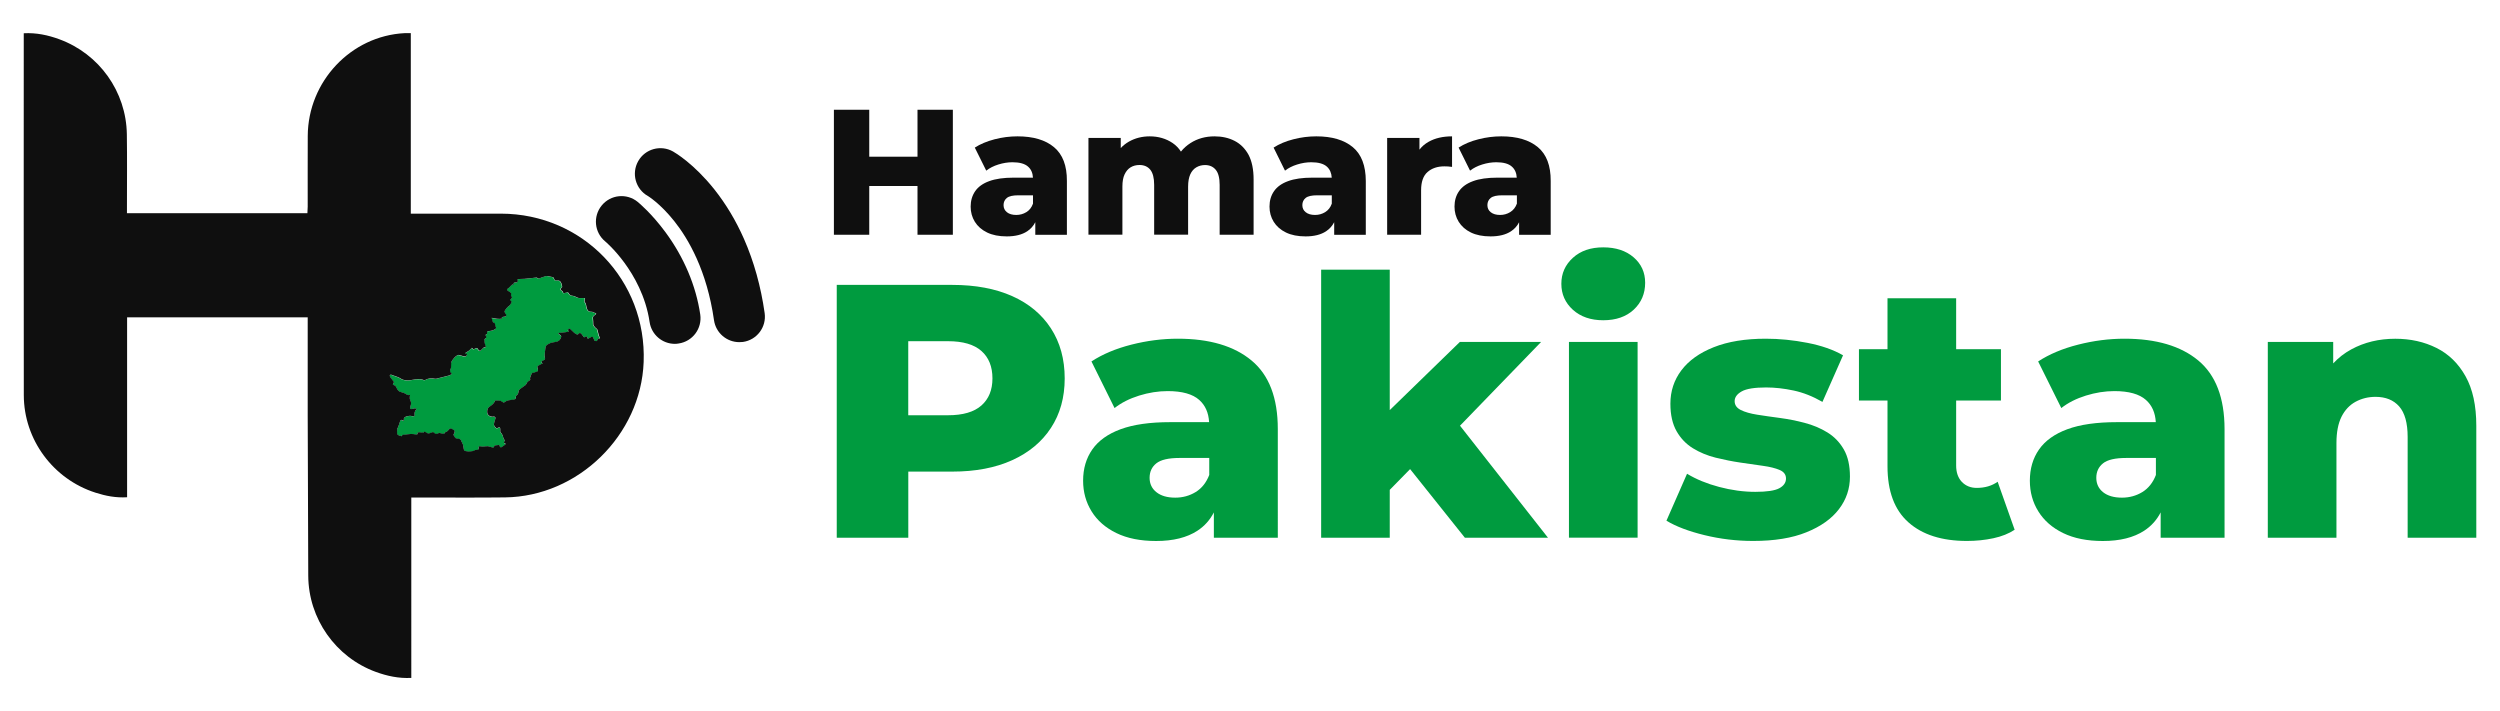 <svg xmlns="http://www.w3.org/2000/svg" xmlns:xlink="http://www.w3.org/1999/xlink" id="Layer_1" x="0px" y="0px" viewBox="0 0 500 142.23" style="enable-background:new 0 0 500 142.23;" xml:space="preserve"><style type="text/css">	.st0{fill:#009B3F;}	.st1{fill:#0F0F0F;}</style><g>	<g>		<path class="st0" d="M80.35,87.26c-0.29-0.06-0.58-0.11-0.81-0.3c-0.08-0.07-0.14-0.2-0.15-0.3c0-0.29,0.02-0.58,0.05-0.86   c0.01-0.1,0.09-0.19,0.13-0.29c0.07-0.18,0.14-0.36,0.21-0.55c0.08-0.24,0.15-0.48,0.23-0.72c0.02-0.06,0.07-0.12,0.12-0.17   c0.07-0.08,0.16-0.1,0.25-0.02c0.05,0.04,0.11,0.08,0.18,0.11c0.12,0.05,0.22-0.02,0.19-0.15c-0.09-0.37,0.14-0.56,0.42-0.67   c0.45-0.17,0.91-0.19,1.38-0.08c0.02,0,0.04,0.01,0.06,0.01c0.24,0.04,0.3-0.02,0.28-0.26c-0.04-0.4,0.02-0.76,0.31-1.06   c0.11-0.12,0.08-0.19-0.08-0.23c-0.21-0.06-0.42,0.01-0.62,0.06c-0.09,0.02-0.18,0.05-0.27,0.05c-0.14,0.01-0.21-0.05-0.21-0.19   c0.01-0.14,0.02-0.28,0.07-0.41c0.13-0.4,0.15-0.79-0.06-1.18c-0.14-0.25-0.1-0.54-0.08-0.81c0.01-0.08,0.02-0.16,0.04-0.27   c-0.07,0.02-0.12,0.03-0.16,0.05c-0.16,0.05-0.29,0.03-0.44-0.07c-0.35-0.23-0.73-0.41-1.15-0.5c-0.36-0.07-0.62-0.26-0.8-0.58   c-0.08-0.15-0.17-0.29-0.23-0.44c-0.1-0.22-0.25-0.36-0.49-0.4c-0.16-0.03-0.2-0.1-0.13-0.25c0.04-0.09,0.11-0.16,0.15-0.24   c0.02-0.04,0.03-0.12,0.01-0.15c-0.15-0.21-0.32-0.4-0.47-0.61c-0.11-0.15-0.25-0.3-0.32-0.47c-0.1-0.24,0.05-0.41,0.3-0.33   c0.46,0.15,0.91,0.31,1.35,0.49c0.19,0.08,0.37,0.19,0.55,0.3c0.32,0.21,0.68,0.29,1.06,0.32c0.59,0.05,1.16-0.08,1.74-0.18   c0.62-0.11,1.24-0.11,1.83,0.15c0.05,0.02,0.12,0.01,0.17-0.01c0.62-0.37,1.27-0.44,1.96-0.28c0.1,0.02,0.21,0.02,0.31,0   c0.85-0.21,1.69-0.42,2.53-0.64c0.15-0.04,0.3-0.12,0.43-0.21c0.15-0.1,0.15-0.24,0.01-0.33c-0.24-0.16-0.25-0.39-0.16-0.6   c0.16-0.36,0.18-0.73,0.16-1.11c-0.01-0.13,0-0.25,0.03-0.38c0.02-0.1,0.06-0.2,0.12-0.29c0.18-0.25,0.35-0.5,0.56-0.72   c0.17-0.17,0.38-0.32,0.59-0.44c0.08-0.05,0.23-0.03,0.33,0c0.27,0.06,0.53,0.15,0.8,0.23c0.08,0.02,0.15,0.04,0.23,0.04   c0.26,0.03,0.4-0.07,0.48-0.33c0.04-0.13,0-0.19-0.14-0.2c-0.07-0.01-0.14-0.01-0.21-0.02c-0.01,0-0.02-0.01-0.04-0.03   c0.02-0.03,0.04-0.07,0.07-0.09c0.09-0.07,0.18-0.14,0.28-0.19c0.35-0.17,0.65-0.41,0.9-0.7c0.04-0.05,0.09-0.1,0.14-0.16   c0.07,0.08,0.12,0.14,0.18,0.2c0.13,0.13,0.2,0.13,0.35,0.02c0.08-0.06,0.17-0.12,0.26-0.14c0.24-0.06,0.31-0.01,0.4,0.16   c0.06,0.11,0.15,0.21,0.24,0.29c0.09,0.09,0.21,0.11,0.31,0.02c0.18-0.17,0.36-0.34,0.53-0.52c0.07-0.07,0.12-0.13,0.23-0.12   c0.27,0.02,0.34-0.08,0.23-0.33c-0.16-0.38-0.22-0.77-0.24-1.18c-0.01-0.11,0.02-0.17,0.13-0.21c0.06-0.02,0.12-0.07,0.17-0.12   c0.1-0.09,0.12-0.2,0.06-0.32c-0.01-0.02-0.02-0.03-0.02-0.05c-0.16-0.29-0.16-0.29,0.14-0.42c0.03-0.01,0.05-0.07,0.06-0.1   c0.01-0.06-0.01-0.13-0.01-0.2c0.01-0.22,0.13-0.33,0.35-0.34c0.44-0.02,0.86-0.13,1.25-0.36c0.2-0.12,0.24-0.24,0.17-0.47   c-0.02-0.06-0.06-0.12-0.08-0.18c-0.03-0.09-0.07-0.18-0.07-0.27c0-0.28-0.09-0.39-0.35-0.45c-0.03-0.01-0.08-0.03-0.09-0.06   c-0.09-0.27-0.16-0.55-0.25-0.86c0.7,0.14,1.38,0.3,2.08,0.17c-0.01-0.02-0.01-0.05-0.02-0.07c-0.07-0.15-0.03-0.23,0.13-0.27   c0.13-0.03,0.27-0.03,0.4-0.06c0.07-0.01,0.14-0.03,0.2-0.06c0.14-0.07,0.19-0.19,0.12-0.33c-0.06-0.13-0.14-0.26-0.24-0.37   c-0.12-0.14-0.13-0.26-0.05-0.42c0.21-0.39,0.51-0.71,0.86-0.98c0.25-0.2,0.37-0.46,0.51-0.72c0.02-0.03,0-0.1-0.03-0.14   c-0.06-0.09-0.13-0.17-0.2-0.25c-0.06-0.06-0.04-0.11,0.01-0.17c0.09-0.1,0.17-0.21,0.24-0.32c0.07-0.11,0.05-0.22-0.05-0.31   c-0.1-0.08-0.1-0.18-0.08-0.3c0.07-0.29,0.03-0.39-0.22-0.56c-0.16-0.1-0.32-0.2-0.47-0.31c-0.15-0.12-0.16-0.24,0-0.34   c0.31-0.2,0.54-0.5,0.79-0.76c0.1-0.1,0.17-0.14,0.28-0.03c0.01,0.01,0.01,0.01,0.02,0.01c0.01,0,0.02,0,0.05,0   c0-0.06,0.01-0.11,0.01-0.17c0-0.18,0.08-0.28,0.25-0.31c0.12-0.02,0.25-0.03,0.38-0.04c0.17-0.02,0.23-0.08,0.24-0.25   c0-0.1-0.01-0.19-0.03-0.29c-0.01-0.08,0-0.12,0.1-0.12c0.42-0.01,0.84-0.01,1.26-0.04c0.51-0.04,1.02-0.1,1.53-0.16   c0.3-0.03,0.59-0.08,0.88-0.11c0.04,0,0.1,0.01,0.12,0.04c0.13,0.19,0.32,0.18,0.51,0.13c0.13-0.04,0.24-0.12,0.37-0.16   c0.31-0.11,0.62-0.21,0.93-0.3c0.11-0.03,0.24-0.01,0.35,0.01c0.31,0.06,0.62,0.14,0.94,0.2c0.16,0.04,0.25,0.14,0.29,0.29   c0,0.01,0.01,0.03,0.01,0.04c0.1,0.32,0.15,0.36,0.49,0.33c0.5-0.05,0.8,0.12,0.97,0.59c0.07,0.19,0.12,0.4,0.15,0.61   c0.02,0.14-0.04,0.26-0.18,0.34c-0.15,0.08-0.17,0.27-0.06,0.39c0.04,0.05,0.1,0.09,0.16,0.12c0.14,0.07,0.21,0.17,0.25,0.32   c0.05,0.2,0.11,0.23,0.31,0.18c0.18-0.05,0.36-0.11,0.54-0.18c0.09-0.03,0.13-0.01,0.18,0.07c0.07,0.13,0.16,0.25,0.25,0.36   c0.12,0.15,0.29,0.23,0.48,0.25c0.41,0.05,0.77,0.21,1.14,0.39c0.09,0.05,0.21,0.08,0.31,0.08c0.35,0.01,0.7,0.01,1.05,0.01   c0.1,0,0.16,0.04,0.15,0.13c-0.02,0.16-0.04,0.33-0.08,0.49c-0.03,0.13-0.03,0.22,0.09,0.29c0.12,0.07,0.14,0.2,0.17,0.33   c0.07,0.32,0.12,0.65,0.23,0.95c0.14,0.4,0.38,0.55,0.8,0.54c0.2,0,0.39,0.05,0.55,0.17c0.06,0.04,0.14,0.05,0.2,0.07   c0.05,0.01,0.1,0.02,0.15,0.03c0.1,0.04,0.14,0.12,0.07,0.21c-0.07,0.09-0.16,0.18-0.26,0.23c-0.25,0.14-0.4,0.34-0.34,0.69   c0.06,0.36,0.04,0.74,0.06,1.11c0.01,0.09,0.03,0.2,0.09,0.28c0.18,0.25,0.38,0.49,0.64,0.67c0.04,0.03,0.08,0.09,0.09,0.15   c0.09,0.36,0.17,0.72,0.26,1.07c0.05,0.18,0.13,0.34,0.2,0.51c0.02,0.05,0.04,0.1,0.06,0.16c-0.1,0.03-0.18,0.04-0.27,0.07   c-0.1,0.03-0.18,0.1-0.19,0.21c-0.02,0.14-0.06,0.26-0.23,0.28c-0.16,0.01-0.31-0.05-0.39-0.19c-0.05-0.09-0.08-0.19-0.11-0.29   c-0.12-0.42-0.25-0.48-0.64-0.28c-0.14,0.07-0.28,0.17-0.42,0.25c-0.04,0.02-0.1,0.05-0.12,0.03c-0.03-0.02-0.05-0.08-0.05-0.12   c-0.01-0.25-0.06-0.31-0.31-0.32c-0.05,0-0.1,0.04-0.15,0.07c-0.19,0.12-0.26,0.11-0.39-0.07c-0.06-0.09-0.11-0.19-0.17-0.28   c-0.08-0.11-0.16-0.22-0.25-0.31c-0.19-0.17-0.45-0.12-0.57,0.09c-0.06,0.11-0.17,0.14-0.27,0.09c-0.17-0.09-0.36-0.18-0.5-0.3   c-0.31-0.27-0.6-0.56-0.9-0.85c-0.03-0.03-0.07-0.05-0.08-0.06c-0.14,0.11-0.27,0.2-0.43,0.32c0.06,0.05,0.13,0.09,0.19,0.14   c0.1,0.1,0.09,0.17-0.05,0.21c-0.2,0.05-0.4,0.08-0.61,0.1c-0.38,0.04-0.77,0.06-1.15,0.11c-0.08,0.01-0.15,0.07-0.23,0.1   c0.06,0.06,0.11,0.12,0.18,0.17c0.1,0.07,0.21,0.13,0.3,0.21c0.12,0.1,0.16,0.24,0.11,0.39c-0.12,0.43-0.38,0.75-0.81,0.88   c-0.3,0.09-0.62,0.12-0.94,0.18c-0.38,0.08-0.73,0.25-1.05,0.46c-0.24,0.16-0.32,0.42-0.35,0.68c-0.07,0.51-0.11,1.03-0.15,1.54   c0,0.05,0.02,0.11,0.03,0.17c0.02,0.11,0.05,0.21,0.05,0.32c0.01,0.21-0.08,0.32-0.28,0.39c-0.11,0.04-0.22,0.09-0.31,0.16   c-0.16,0.11-0.16,0.24-0.01,0.37c0.03,0.03,0.08,0.04,0.12,0.06c-0.01,0.02-0.02,0.04-0.03,0.06c-0.08,0.04-0.15,0.07-0.23,0.11   c-0.2,0.1-0.4,0.2-0.58,0.32c-0.21,0.13-0.24,0.25-0.17,0.48c0.03,0.1,0.06,0.2,0.07,0.31c0.04,0.22-0.06,0.37-0.28,0.44   c-0.27,0.08-0.55,0.16-0.82,0.23c-0.1,0.03-0.16,0.09-0.2,0.19c-0.09,0.27-0.2,0.53-0.29,0.8c-0.02,0.05-0.01,0.12,0.01,0.17   c0.06,0.12,0.04,0.22-0.06,0.31c-0.04,0.04-0.09,0.07-0.14,0.1c-0.29,0.14-0.46,0.38-0.58,0.67c-0.03,0.07-0.08,0.15-0.14,0.19   c-0.34,0.25-0.68,0.49-1.02,0.74c-0.23,0.16-0.39,0.37-0.4,0.67c-0.01,0.32-0.2,0.55-0.44,0.75c-0.09,0.08-0.13,0.14-0.08,0.26   c0.09,0.21,0.01,0.37-0.21,0.42c-0.33,0.07-0.66,0.14-0.99,0.17c-0.39,0.03-0.74,0.14-1.03,0.4c-0.1,0.09-0.2,0.1-0.31,0.04   c-0.14-0.08-0.27-0.18-0.41-0.26c-0.07-0.04-0.15-0.07-0.23-0.08c-0.28-0.02-0.56-0.03-0.84-0.04c-0.05,0-0.12,0.03-0.13,0.07   c-0.17,0.42-0.47,0.72-0.83,0.98c-0.1,0.08-0.2,0.15-0.31,0.22c-0.3,0.2-0.4,0.5-0.43,0.83c-0.08,0.8,0.47,1.09,0.99,1.16   c0.05,0.01,0.1-0.01,0.16-0.01c0.07,0,0.13-0.02,0.2-0.01c0.23,0.01,0.36,0.18,0.3,0.4c-0.06,0.22-0.15,0.43-0.21,0.65   c-0.05,0.17-0.07,0.34-0.1,0.51c-0.01,0.03-0.01,0.07,0,0.1c0.11,0.25,0.26,0.48,0.48,0.64c0.04,0.03,0.14,0.02,0.2,0   c0.1-0.03,0.18-0.09,0.28-0.12c0.18-0.06,0.29,0,0.32,0.18c0.03,0.18,0.03,0.37,0.02,0.56c0,0.1,0.01,0.18,0.08,0.25   c0.26,0.29,0.43,0.61,0.5,0.99c0.03,0.18,0.15,0.36,0.26,0.52c0.06,0.09,0.08,0.14,0,0.23c-0.05,0.06-0.09,0.14-0.1,0.22   c-0.01,0.12,0.04,0.21,0.19,0.22c0.13,0.01,0.17,0.13,0.07,0.21c-0.24,0.2-0.49,0.39-0.76,0.55c-0.16,0.1-0.34-0.05-0.37-0.26   c-0.03-0.2-0.03-0.2-0.23-0.17c-0.19,0.02-0.37,0.03-0.56,0.05c-0.18,0.02-0.31,0.1-0.35,0.3c-0.02,0.11-0.1,0.15-0.19,0.13   c-0.22-0.04-0.45-0.07-0.66-0.16c-0.28-0.11-0.55-0.11-0.84-0.07c-0.2,0.03-0.4,0.05-0.6,0.06c-0.08,0.01-0.16-0.01-0.25-0.02   c-0.1-0.01-0.21-0.04-0.31-0.05c-0.15,0-0.22,0.08-0.23,0.23c0,0.07,0,0.13,0,0.2c0,0.21-0.07,0.29-0.28,0.31   c-0.13,0.01-0.25,0.01-0.38,0.03c-0.07,0.01-0.14,0.03-0.19,0.07c-0.15,0.13-0.32,0.15-0.5,0.16c-0.13,0.01-0.27,0.04-0.4,0.05   c-0.09,0.01-0.19,0.02-0.29,0.01c-0.19-0.02-0.38-0.06-0.57-0.09c-0.19-0.03-0.3-0.15-0.34-0.32c-0.05-0.22-0.08-0.44-0.11-0.66   c-0.03-0.22-0.08-0.43-0.21-0.63c-0.08-0.12-0.12-0.26-0.17-0.4c-0.09-0.24-0.24-0.41-0.52-0.44c-0.19-0.03-0.38-0.07-0.57-0.11   c-0.12-0.03-0.21-0.09-0.23-0.23c-0.01-0.06-0.07-0.12-0.11-0.17c-0.18-0.21-0.19-0.33-0.05-0.57c0.22-0.37,0.16-0.62-0.23-0.82   c-0.11-0.06-0.22-0.11-0.33-0.16c-0.14-0.06-0.27-0.03-0.37,0.08c-0.11,0.11-0.21,0.23-0.32,0.35c-0.15,0.16-0.31,0.29-0.54,0.31   c-0.03,0-0.07,0.05-0.08,0.09c-0.05,0.16-0.13,0.23-0.3,0.22c-0.1-0.01-0.2-0.04-0.29-0.06c-0.14-0.03-0.28-0.08-0.42-0.09   c-0.11-0.01-0.23,0.01-0.32,0.07c-0.32,0.17-0.51,0.17-0.76-0.1c-0.13-0.14-0.26-0.15-0.41-0.11c-0.17,0.05-0.33,0.11-0.49,0.18   c-0.17,0.07-0.34,0.08-0.5-0.02c-0.14-0.09-0.29-0.17-0.43-0.25c-0.09-0.05-0.16-0.05-0.22,0.03c-0.1,0.15-0.24,0.14-0.39,0.12   c-0.19-0.03-0.37-0.06-0.56-0.06c-0.29-0.01-0.38,0.08-0.4,0.37c-0.01,0.1-0.07,0.1-0.14,0.09c-0.21-0.03-0.42-0.06-0.62-0.09   c-0.34-0.05-0.69-0.05-1.03,0.02c-0.22,0.04-0.45,0.05-0.68,0.07c-0.11,0.01-0.22,0.01-0.33,0.03   C80.43,86.99,80.39,87.03,80.35,87.26z"></path>		<path class="st1" d="M100.21,42.73c-5.54-0.01-11.07,0-16.61,0h-1.44V6.63c-0.51,0-0.88-0.02-1.24,0   c-10.73,0.55-19.31,9.65-19.37,20.54c-0.03,4.72,0,9.45-0.01,14.17c0,0.43-0.04,0.86-0.06,1.3H25.39v-1.29   c0-4.83,0.05-9.67-0.02-14.5c-0.13-8.53-5.51-16.07-13.51-19C9.6,7.02,7.28,6.52,4.75,6.65V7.6c0,23.8-0.02,47.61,0.01,71.42   c0.01,8.91,5.88,16.82,14.36,19.52c2,0.64,4.04,1.05,6.3,0.91V63.47h36.12v1.41c0,6.09-0.01,12.18,0,18.27   c0.03,10.66,0.06,21.33,0.11,31.99c0.04,8.58,5.45,16.29,13.51,19.24c2.25,0.82,4.57,1.33,7.1,1.2V99.5h1.48   c5.76,0,11.52,0.05,17.27-0.02c14.63-0.17,27.18-12.45,27.72-27.08C129.35,56.06,116.56,42.76,100.21,42.73z M119.66,67.74   c-0.1,0.03-0.18,0.1-0.19,0.21c-0.02,0.14-0.06,0.26-0.23,0.27c-0.16,0.01-0.31-0.05-0.39-0.19c-0.05-0.09-0.08-0.19-0.11-0.29   c-0.12-0.42-0.25-0.48-0.64-0.28c-0.14,0.07-0.28,0.17-0.42,0.25c-0.04,0.02-0.1,0.05-0.13,0.03c-0.03-0.02-0.05-0.08-0.05-0.12   c-0.01-0.25-0.06-0.31-0.31-0.32c-0.05,0-0.1,0.04-0.15,0.07c-0.19,0.12-0.26,0.11-0.39-0.07c-0.06-0.09-0.11-0.19-0.17-0.28   c-0.08-0.11-0.16-0.22-0.25-0.31c-0.19-0.17-0.45-0.12-0.57,0.09c-0.06,0.11-0.17,0.14-0.27,0.09c-0.17-0.09-0.35-0.18-0.5-0.3   c-0.31-0.27-0.6-0.56-0.9-0.85c-0.03-0.03-0.07-0.05-0.08-0.06c-0.14,0.1-0.27,0.2-0.43,0.32c0.06,0.05,0.13,0.09,0.19,0.14   c0.1,0.1,0.09,0.17-0.05,0.21c-0.2,0.05-0.4,0.08-0.61,0.1c-0.38,0.04-0.77,0.06-1.15,0.11c-0.08,0.01-0.15,0.07-0.23,0.1   c0.06,0.06,0.11,0.12,0.18,0.17c0.1,0.08,0.21,0.13,0.3,0.21c0.12,0.1,0.16,0.24,0.11,0.39c-0.12,0.43-0.38,0.75-0.81,0.88   c-0.3,0.09-0.62,0.12-0.94,0.18c-0.38,0.08-0.73,0.25-1.05,0.46c-0.24,0.16-0.32,0.42-0.35,0.68c-0.07,0.51-0.11,1.03-0.15,1.54   c0,0.05,0.02,0.11,0.03,0.16c0.02,0.11,0.05,0.21,0.06,0.32c0.01,0.21-0.08,0.32-0.28,0.39c-0.11,0.04-0.22,0.09-0.31,0.16   c-0.16,0.11-0.16,0.24-0.02,0.37c0.03,0.03,0.08,0.04,0.12,0.06c-0.01,0.02-0.02,0.04-0.03,0.06c-0.08,0.04-0.15,0.07-0.23,0.11   c-0.19,0.1-0.4,0.2-0.58,0.32c-0.21,0.13-0.23,0.25-0.17,0.48c0.03,0.1,0.06,0.2,0.08,0.31c0.04,0.23-0.06,0.37-0.28,0.44   c-0.27,0.08-0.55,0.16-0.82,0.23c-0.1,0.03-0.16,0.09-0.19,0.19c-0.1,0.27-0.2,0.53-0.29,0.8c-0.02,0.05-0.01,0.12,0.01,0.17   c0.06,0.12,0.04,0.22-0.06,0.31c-0.04,0.04-0.09,0.07-0.14,0.1c-0.29,0.14-0.46,0.38-0.58,0.67c-0.03,0.07-0.08,0.15-0.14,0.19   c-0.34,0.25-0.68,0.49-1.02,0.74c-0.23,0.16-0.39,0.37-0.4,0.67c-0.01,0.32-0.2,0.56-0.44,0.75c-0.1,0.08-0.13,0.14-0.08,0.26   c0.09,0.21,0.01,0.37-0.21,0.42c-0.33,0.07-0.66,0.14-0.99,0.17c-0.39,0.04-0.74,0.15-1.03,0.4c-0.1,0.09-0.21,0.11-0.31,0.04   c-0.14-0.08-0.27-0.18-0.41-0.26c-0.07-0.04-0.15-0.07-0.23-0.08c-0.28-0.02-0.56-0.04-0.84-0.04c-0.04,0-0.12,0.03-0.13,0.07   c-0.17,0.42-0.47,0.72-0.83,0.98c-0.1,0.08-0.2,0.16-0.31,0.22c-0.3,0.2-0.4,0.5-0.43,0.83c-0.08,0.8,0.47,1.09,0.99,1.16   c0.05,0.01,0.1-0.01,0.16-0.01c0.06-0.01,0.13-0.02,0.19-0.02c0.23,0.01,0.36,0.18,0.3,0.41c-0.06,0.22-0.15,0.43-0.21,0.65   c-0.05,0.17-0.07,0.34-0.1,0.51c-0.01,0.03-0.01,0.07,0,0.1c0.1,0.25,0.26,0.47,0.48,0.64c0.04,0.03,0.14,0.02,0.2,0   c0.1-0.03,0.18-0.09,0.27-0.12c0.18-0.06,0.29,0,0.32,0.18c0.03,0.18,0.03,0.37,0.02,0.56c0,0.1,0.02,0.17,0.08,0.25   c0.26,0.28,0.43,0.6,0.5,0.99c0.03,0.18,0.15,0.36,0.26,0.52c0.06,0.09,0.08,0.14,0,0.23c-0.06,0.06-0.1,0.14-0.1,0.22   c-0.01,0.12,0.04,0.21,0.19,0.22c0.13,0.01,0.17,0.13,0.07,0.21c-0.24,0.19-0.49,0.39-0.76,0.55c-0.17,0.1-0.35-0.05-0.37-0.26   c-0.03-0.2-0.03-0.2-0.23-0.17c-0.19,0.02-0.37,0.04-0.56,0.06c-0.18,0.02-0.31,0.1-0.35,0.3c-0.02,0.11-0.1,0.15-0.19,0.13   c-0.22-0.04-0.45-0.07-0.66-0.16c-0.28-0.11-0.55-0.11-0.83-0.07c-0.2,0.03-0.4,0.05-0.6,0.06c-0.08,0-0.16-0.02-0.25-0.03   c-0.1-0.01-0.21-0.04-0.31-0.05c-0.15,0-0.22,0.08-0.23,0.23c0,0.06,0,0.13,0,0.19c0,0.21-0.07,0.29-0.28,0.31   c-0.13,0.01-0.25,0.01-0.38,0.03c-0.07,0.01-0.15,0.03-0.19,0.07c-0.15,0.13-0.32,0.15-0.5,0.16c-0.13,0.01-0.27,0.04-0.4,0.05   c-0.1,0.01-0.19,0.02-0.29,0.01c-0.19-0.02-0.38-0.06-0.57-0.08c-0.19-0.03-0.3-0.15-0.34-0.32c-0.05-0.22-0.08-0.44-0.11-0.66   c-0.03-0.22-0.08-0.43-0.21-0.63c-0.08-0.12-0.12-0.26-0.17-0.39c-0.09-0.24-0.24-0.41-0.51-0.45c-0.19-0.03-0.38-0.07-0.57-0.11   c-0.12-0.03-0.21-0.09-0.23-0.23c-0.01-0.06-0.07-0.12-0.11-0.17c-0.18-0.21-0.19-0.33-0.05-0.56c0.23-0.37,0.16-0.62-0.23-0.82   c-0.11-0.06-0.22-0.11-0.33-0.16c-0.14-0.06-0.27-0.03-0.37,0.08c-0.11,0.11-0.21,0.23-0.32,0.35c-0.15,0.16-0.31,0.29-0.54,0.31   c-0.03,0-0.07,0.05-0.08,0.09c-0.05,0.16-0.13,0.23-0.3,0.21c-0.1-0.01-0.19-0.04-0.29-0.06c-0.14-0.03-0.28-0.08-0.42-0.09   c-0.11-0.01-0.23,0.01-0.32,0.06c-0.32,0.17-0.51,0.17-0.76-0.1c-0.13-0.14-0.26-0.16-0.41-0.11c-0.17,0.05-0.33,0.11-0.49,0.18   c-0.17,0.07-0.34,0.08-0.5-0.02c-0.14-0.09-0.29-0.17-0.43-0.25c-0.09-0.05-0.16-0.05-0.21,0.03c-0.1,0.15-0.24,0.14-0.39,0.12   c-0.19-0.02-0.37-0.06-0.56-0.06c-0.29-0.01-0.38,0.08-0.4,0.37c-0.01,0.1-0.07,0.1-0.14,0.09c-0.21-0.03-0.42-0.06-0.62-0.09   c-0.34-0.05-0.69-0.04-1.03,0.02c-0.22,0.04-0.45,0.05-0.68,0.08c-0.11,0.01-0.22,0.01-0.33,0.03c-0.21,0.03-0.25,0.07-0.3,0.29   c-0.29-0.06-0.58-0.11-0.8-0.3c-0.08-0.07-0.15-0.2-0.15-0.31c0-0.29,0.02-0.58,0.05-0.86c0.01-0.1,0.09-0.19,0.13-0.29   c0.07-0.18,0.14-0.36,0.21-0.55c0.08-0.24,0.15-0.48,0.23-0.72c0.02-0.06,0.07-0.12,0.12-0.17c0.07-0.08,0.16-0.1,0.25-0.02   c0.05,0.04,0.12,0.08,0.18,0.11c0.12,0.05,0.21-0.02,0.19-0.14c-0.09-0.37,0.14-0.56,0.42-0.67c0.45-0.17,0.91-0.19,1.38-0.08   c0.02,0.01,0.04,0.01,0.06,0.02c0.24,0.03,0.31-0.02,0.28-0.27c-0.04-0.39,0.02-0.76,0.31-1.06c0.11-0.12,0.08-0.19-0.08-0.23   c-0.21-0.06-0.42,0.01-0.62,0.06c-0.09,0.02-0.18,0.05-0.27,0.05c-0.14,0.01-0.21-0.05-0.21-0.19c0.01-0.14,0.02-0.28,0.07-0.41   c0.13-0.4,0.15-0.79-0.06-1.18c-0.14-0.25-0.1-0.54-0.08-0.81c0.01-0.08,0.02-0.16,0.04-0.27c-0.07,0.02-0.12,0.03-0.16,0.05   c-0.16,0.05-0.29,0.03-0.44-0.07c-0.35-0.23-0.73-0.41-1.15-0.5c-0.36-0.08-0.62-0.26-0.8-0.58c-0.08-0.14-0.17-0.29-0.23-0.44   c-0.1-0.22-0.25-0.36-0.49-0.4c-0.16-0.03-0.2-0.1-0.13-0.25c0.04-0.09,0.11-0.16,0.15-0.25c0.02-0.04,0.03-0.12,0.01-0.15   c-0.15-0.21-0.32-0.4-0.47-0.61c-0.11-0.15-0.25-0.3-0.32-0.47c-0.1-0.24,0.05-0.41,0.3-0.33c0.46,0.15,0.91,0.31,1.36,0.49   c0.19,0.08,0.37,0.19,0.55,0.3c0.32,0.21,0.68,0.29,1.06,0.32c0.59,0.05,1.16-0.08,1.74-0.18c0.62-0.11,1.24-0.11,1.83,0.15   c0.04,0.02,0.12,0.02,0.17-0.01c0.62-0.37,1.27-0.44,1.96-0.28c0.1,0.02,0.21,0.02,0.31,0c0.85-0.21,1.69-0.42,2.53-0.64   c0.15-0.04,0.3-0.13,0.43-0.21c0.15-0.1,0.16-0.23,0.01-0.33c-0.24-0.16-0.25-0.39-0.16-0.6c0.16-0.36,0.18-0.73,0.16-1.12   c-0.01-0.12,0-0.25,0.03-0.38c0.02-0.1,0.06-0.2,0.12-0.29c0.18-0.25,0.35-0.5,0.56-0.72c0.17-0.17,0.38-0.31,0.6-0.44   c0.08-0.05,0.23-0.03,0.33,0c0.27,0.06,0.53,0.15,0.8,0.22c0.08,0.02,0.15,0.04,0.23,0.04c0.26,0.03,0.4-0.07,0.48-0.33   c0.04-0.13,0-0.19-0.14-0.21c-0.07-0.01-0.14-0.01-0.21-0.02c-0.01,0-0.02-0.02-0.04-0.03c0.02-0.03,0.04-0.06,0.07-0.08   c0.09-0.07,0.18-0.14,0.28-0.19c0.35-0.17,0.65-0.41,0.9-0.7c0.04-0.05,0.09-0.1,0.14-0.16c0.07,0.08,0.12,0.14,0.18,0.2   c0.13,0.14,0.2,0.13,0.35,0.02c0.08-0.06,0.17-0.12,0.26-0.14c0.24-0.06,0.31-0.01,0.4,0.16c0.06,0.11,0.15,0.2,0.24,0.29   c0.09,0.09,0.21,0.11,0.31,0.02c0.18-0.17,0.36-0.34,0.53-0.52c0.07-0.07,0.12-0.13,0.23-0.12c0.27,0.02,0.34-0.08,0.23-0.33   c-0.16-0.37-0.22-0.77-0.24-1.17c-0.01-0.11,0.02-0.17,0.13-0.21c0.06-0.02,0.12-0.07,0.17-0.12c0.1-0.09,0.12-0.2,0.06-0.32   c-0.01-0.02-0.02-0.03-0.02-0.05c-0.16-0.29-0.16-0.29,0.14-0.42c0.03-0.01,0.06-0.07,0.06-0.1c0.01-0.06-0.01-0.13-0.01-0.19   c0.01-0.22,0.13-0.33,0.35-0.34c0.44-0.02,0.87-0.13,1.25-0.36c0.2-0.12,0.24-0.24,0.17-0.47c-0.02-0.06-0.06-0.12-0.08-0.18   c-0.03-0.09-0.07-0.18-0.07-0.27c0-0.28-0.09-0.39-0.35-0.45c-0.03-0.01-0.08-0.03-0.09-0.06c-0.08-0.27-0.16-0.55-0.25-0.86   c0.7,0.14,1.38,0.3,2.08,0.17c0-0.02-0.01-0.05-0.02-0.07c-0.07-0.15-0.03-0.23,0.13-0.27c0.13-0.03,0.27-0.04,0.4-0.06   c0.07-0.01,0.14-0.03,0.2-0.06c0.14-0.07,0.19-0.19,0.12-0.33c-0.06-0.13-0.14-0.26-0.23-0.37c-0.12-0.14-0.13-0.27-0.05-0.42   c0.21-0.39,0.51-0.71,0.86-0.98c0.25-0.19,0.37-0.46,0.51-0.72c0.02-0.03,0-0.1-0.03-0.14c-0.06-0.09-0.13-0.17-0.2-0.24   c-0.06-0.06-0.04-0.11,0.01-0.17c0.09-0.1,0.17-0.21,0.24-0.32c0.07-0.11,0.05-0.22-0.06-0.31c-0.1-0.08-0.1-0.18-0.08-0.29   c0.07-0.29,0.03-0.39-0.22-0.56c-0.16-0.11-0.32-0.2-0.47-0.31c-0.15-0.12-0.16-0.23,0-0.34c0.31-0.2,0.54-0.5,0.8-0.76   c0.1-0.1,0.17-0.14,0.28-0.03c0,0.01,0.01,0.01,0.02,0.01c0.01,0,0.02,0,0.05,0c0-0.06,0.01-0.12,0.01-0.17   c0-0.18,0.08-0.28,0.25-0.31c0.12-0.02,0.25-0.03,0.38-0.04c0.17-0.02,0.23-0.09,0.24-0.25c0-0.1-0.01-0.19-0.03-0.29   c-0.01-0.08,0-0.12,0.1-0.12c0.42-0.01,0.84-0.01,1.26-0.04c0.51-0.04,1.02-0.1,1.53-0.16c0.29-0.03,0.59-0.08,0.88-0.11   c0.04,0,0.1,0.01,0.12,0.04c0.13,0.19,0.32,0.18,0.51,0.13c0.13-0.04,0.24-0.12,0.37-0.16c0.31-0.11,0.62-0.21,0.94-0.3   c0.11-0.03,0.23-0.01,0.35,0.01c0.31,0.06,0.62,0.14,0.94,0.2c0.16,0.04,0.25,0.14,0.29,0.29c0,0.01,0.01,0.02,0.01,0.04   c0.1,0.32,0.16,0.36,0.49,0.33c0.5-0.05,0.8,0.12,0.97,0.59c0.07,0.19,0.12,0.4,0.15,0.61c0.02,0.14-0.04,0.26-0.17,0.34   c-0.15,0.08-0.17,0.27-0.06,0.39c0.04,0.05,0.1,0.09,0.16,0.12c0.14,0.07,0.21,0.17,0.25,0.32c0.05,0.2,0.11,0.23,0.31,0.17   c0.18-0.05,0.36-0.11,0.54-0.17c0.09-0.03,0.13-0.01,0.18,0.07c0.07,0.13,0.16,0.25,0.25,0.36c0.12,0.15,0.29,0.23,0.48,0.25   c0.41,0.04,0.77,0.21,1.13,0.39c0.1,0.05,0.21,0.08,0.31,0.08c0.35,0.01,0.7,0.01,1.05,0.01c0.1,0,0.16,0.04,0.15,0.13   c-0.02,0.16-0.04,0.33-0.08,0.49c-0.03,0.13-0.03,0.21,0.09,0.29c0.12,0.07,0.14,0.2,0.17,0.33c0.07,0.32,0.12,0.64,0.23,0.95   c0.14,0.4,0.38,0.54,0.8,0.54c0.2,0,0.39,0.05,0.55,0.17c0.06,0.04,0.14,0.05,0.21,0.07c0.05,0.01,0.1,0.02,0.15,0.03   c0.1,0.04,0.14,0.12,0.07,0.21c-0.08,0.09-0.16,0.17-0.26,0.23c-0.25,0.14-0.4,0.34-0.34,0.69c0.06,0.37,0.04,0.74,0.06,1.11   c0.01,0.09,0.03,0.2,0.09,0.28c0.18,0.25,0.38,0.49,0.64,0.67c0.04,0.03,0.08,0.09,0.1,0.14c0.09,0.36,0.17,0.72,0.26,1.07   c0.05,0.18,0.13,0.34,0.19,0.51c0.02,0.05,0.04,0.1,0.06,0.16C119.83,67.7,119.75,67.71,119.66,67.74z"></path>		<g>			<g>				<path class="st1" d="M134.97,68.77c-2.5,0-4.68-1.83-5.05-4.37c-0.76-5.17-3.17-9.31-5.06-11.88c-1.98-2.69-3.78-4.21-3.8-4.22     c-2.19-1.79-2.51-5.01-0.72-7.2c1.79-2.19,5.01-2.51,7.2-0.72c0.28,0.23,2.81,2.34,5.56,6.07c3.7,5.02,6.1,10.71,6.95,16.45     c0.41,2.79-1.52,5.39-4.32,5.8C135.46,68.75,135.21,68.77,134.97,68.77z"></path>			</g>		</g>		<g>			<g>				<path class="st1" d="M147.86,68.43c-2.51,0-4.69-1.84-5.06-4.39c-1.41-9.9-5.11-16.25-7.96-19.83c-2.82-3.54-5.24-5-5.27-5.01     c-2.46-1.39-3.32-4.51-1.93-6.97c1.39-2.46,4.51-3.32,6.97-1.93c0.41,0.23,4.16,2.44,8.23,7.54c2.34,2.94,4.35,6.29,5.96,9.95     c1.98,4.5,3.37,9.48,4.13,14.82c0.4,2.8-1.55,5.39-4.34,5.78C148.35,68.41,148.1,68.43,147.86,68.43z"></path>			</g>		</g>	</g>	<g>		<g>			<polygon class="st1" points="190.57,21.95 190.57,46.95 183.5,46.95 183.5,37.2 173.85,37.2 173.85,46.95 166.78,46.95     166.78,21.95 173.85,21.95 173.85,31.34 183.5,31.34 183.5,21.95    "></polygon>			<path class="st1" d="M210.8,29.43c-1.72-1.44-4.16-2.16-7.3-2.16c-1.52,0-3.06,0.19-4.59,0.59s-2.85,0.95-3.95,1.66l2.29,4.61    c0.66-0.52,1.48-0.94,2.42-1.23c0.95-0.3,1.9-0.45,2.82-0.45c1.43,0,2.47,0.29,3.13,0.88c0.6,0.53,0.92,1.26,0.97,2.2h-3.85    c-2,0-3.63,0.23-4.9,0.7c-1.26,0.46-2.2,1.13-2.8,2c-0.6,0.87-0.91,1.9-0.91,3.09c0,1.12,0.28,2.13,0.84,3.04    c0.56,0.9,1.38,1.62,2.45,2.14c1.07,0.52,2.38,0.78,3.93,0.78c1.69,0,3.06-0.34,4.09-1.02c0.7-0.46,1.24-1.07,1.62-1.82v2.52    h6.32V36.2C213.4,33.13,212.53,30.87,210.8,29.43z M205.27,42.43c-0.61,0.37-1.28,0.56-2.02,0.56c-0.78,0-1.41-0.18-1.86-0.54    c-0.45-0.36-0.68-0.83-0.68-1.43c0-0.59,0.22-1.07,0.66-1.43c0.44-0.36,1.21-0.53,2.3-0.53h2.93v1.67    C206.32,41.5,205.88,42.06,205.27,42.43z"></path>			<path class="st1" d="M250.72,35.88v11.07h-6.79v-9.97c0-1.38-0.26-2.39-0.78-3.02c-0.52-0.63-1.24-0.95-2.14-0.95    c-0.64,0-1.22,0.15-1.75,0.46c-0.52,0.31-0.93,0.78-1.21,1.41s-0.43,1.45-0.43,2.45v9.61h-6.79v-9.97c0-1.38-0.26-2.39-0.77-3.02    c-0.51-0.63-1.23-0.95-2.16-0.95c-0.67,0-1.25,0.15-1.77,0.46c-0.51,0.31-0.91,0.78-1.21,1.41c-0.3,0.63-0.44,1.45-0.44,2.45    v9.61h-6.79V27.59h6.46v2.02c0.48-0.51,1.03-0.94,1.64-1.29c1.24-0.7,2.62-1.05,4.15-1.05c1.74,0,3.27,0.45,4.59,1.34    c0.66,0.45,1.21,1.02,1.66,1.71c0.53-0.67,1.18-1.24,1.91-1.71c1.39-0.89,2.99-1.34,4.81-1.34c1.5,0,2.83,0.3,4.02,0.91    c1.18,0.61,2.11,1.55,2.79,2.8C250.38,32.25,250.72,33.88,250.72,35.88z"></path>			<path class="st1" d="M270.56,29.43c-1.73-1.44-4.16-2.16-7.3-2.16c-1.53,0-3.06,0.19-4.59,0.59c-1.54,0.39-2.85,0.95-3.95,1.66    l2.28,4.61c0.67-0.52,1.48-0.94,2.43-1.23c0.95-0.3,1.89-0.45,2.82-0.45c1.43,0,2.47,0.29,3.13,0.88    c0.59,0.53,0.91,1.26,0.97,2.2h-3.85c-2,0-3.63,0.23-4.89,0.7c-1.26,0.46-2.2,1.13-2.8,2c-0.61,0.87-0.91,1.9-0.91,3.09    c0,1.12,0.28,2.13,0.84,3.04c0.56,0.9,1.38,1.62,2.45,2.14c1.07,0.52,2.38,0.78,3.93,0.78c1.69,0,3.05-0.34,4.09-1.02    c0.7-0.46,1.24-1.07,1.63-1.82v2.52h6.32V36.2C273.15,33.13,272.29,30.87,270.56,29.43z M265.03,42.43    c-0.61,0.37-1.28,0.56-2.02,0.56c-0.78,0-1.41-0.18-1.86-0.54c-0.46-0.36-0.68-0.83-0.68-1.43c0-0.59,0.22-1.07,0.66-1.43    c0.44-0.36,1.21-0.53,2.3-0.53h2.93v1.67C266.09,41.5,265.63,42.06,265.03,42.43z"></path>			<path class="st1" d="M290.41,27.27v6.11c-0.31-0.05-0.58-0.08-0.81-0.09c-0.22-0.01-0.47-0.02-0.73-0.02    c-1.38,0-2.5,0.38-3.36,1.13c-0.86,0.75-1.29,1.97-1.29,3.66v8.89h-6.79V27.59h6.46v2.34c0.49-0.64,1.1-1.16,1.83-1.57    C287.01,27.63,288.57,27.27,290.41,27.27z"></path>			<path class="st1" d="M307.57,29.43c-1.73-1.44-4.16-2.16-7.31-2.16c-1.52,0-3.05,0.19-4.59,0.59c-1.54,0.39-2.85,0.95-3.95,1.66    l2.29,4.61c0.67-0.52,1.48-0.94,2.43-1.23c0.95-0.3,1.89-0.45,2.82-0.45c1.43,0,2.47,0.29,3.12,0.88c0.6,0.53,0.92,1.26,0.97,2.2    h-3.85c-2,0-3.63,0.23-4.89,0.7c-1.26,0.46-2.2,1.13-2.8,2c-0.61,0.87-0.91,1.9-0.91,3.09c0,1.12,0.28,2.13,0.84,3.04    c0.56,0.9,1.37,1.62,2.44,2.14c1.07,0.52,2.38,0.78,3.93,0.78c1.69,0,3.06-0.34,4.09-1.02c0.7-0.46,1.24-1.06,1.62-1.81v2.51    h6.32V36.2C310.16,33.13,309.3,30.87,307.57,29.43z M302.03,42.43c-0.6,0.37-1.28,0.56-2.01,0.56c-0.78,0-1.41-0.18-1.86-0.54    c-0.46-0.36-0.68-0.83-0.68-1.43c0-0.59,0.22-1.07,0.66-1.43c0.45-0.36,1.21-0.53,2.31-0.53h2.93v1.67    C303.09,41.5,302.64,42.06,302.03,42.43z"></path>		</g>	</g>	<g>		<g>			<path class="st0" d="M210.19,65.68c-1.83-2.82-4.42-4.97-7.76-6.46c-3.35-1.49-7.33-2.24-11.96-2.24h-23.12v50.57h14.31V94.32    h8.81c4.63,0,8.61-0.76,11.96-2.28c3.35-1.52,5.94-3.67,7.76-6.46c1.83-2.79,2.75-6.09,2.75-9.9    C212.94,71.83,212.02,68.5,210.19,65.68z M196.28,81.1c-1.47,1.3-3.7,1.95-6.68,1.95h-7.95V68.24h7.95    c2.99,0,5.21,0.65,6.68,1.95c1.47,1.3,2.21,3.13,2.21,5.49C198.49,78,197.75,79.8,196.28,81.1z"></path>			<path class="st0" d="M250.32,72.11c-3.49-2.91-8.41-4.37-14.77-4.37c-3.08,0-6.17,0.4-9.28,1.19c-3.1,0.79-5.77,1.91-7.98,3.36    l4.62,9.32c1.35-1.06,2.99-1.89,4.91-2.49c1.93-0.6,3.83-0.9,5.71-0.9c2.89,0,5,0.59,6.32,1.77c1.21,1.08,1.86,2.55,1.97,4.44    h-7.79c-4.04,0-7.34,0.47-9.9,1.41c-2.55,0.94-4.44,2.29-5.67,4.05c-1.23,1.76-1.84,3.84-1.84,6.25c0,2.27,0.57,4.32,1.7,6.14    c1.13,1.83,2.78,3.27,4.95,4.33c2.17,1.06,4.82,1.59,7.95,1.59c3.42,0,6.18-0.69,8.27-2.06c1.41-0.92,2.5-2.14,3.28-3.66v5.07    h12.79V85.8C255.56,79.59,253.82,75.02,250.32,72.11z M239.13,98.41c-1.23,0.75-2.59,1.12-4.08,1.12c-1.59,0-2.84-0.36-3.75-1.08    c-0.92-0.72-1.38-1.69-1.38-2.89c0-1.21,0.45-2.17,1.34-2.89c0.9-0.72,2.45-1.08,4.66-1.08h5.93v3.4    C241.26,96.51,240.36,97.66,239.13,98.41z"></path>			<polygon class="st0" points="309.6,107.55 292.98,107.55 282.02,93.82 277.95,97.97 277.95,107.55 264.23,107.55 264.23,53.94     277.95,53.94 277.95,82.02 291.97,68.39 308.22,68.39 292,85.14    "></polygon>			<path class="st0" d="M320.65,64.05c-2.5,0-4.53-0.7-6.07-2.09c-1.54-1.4-2.31-3.13-2.31-5.2c0-2.07,0.77-3.8,2.31-5.2    c1.54-1.4,3.56-2.09,6.07-2.09c2.5,0,4.53,0.66,6.07,1.99c1.54,1.33,2.31,3.02,2.31,5.09c0,2.17-0.76,3.96-2.28,5.38    C325.24,63.34,323.2,64.05,320.65,64.05z M313.79,107.54V68.39h13.73v39.15H313.79z"></path>			<path class="st0" d="M350.63,108.19c-3.32,0-6.56-0.39-9.72-1.16c-3.16-0.77-5.7-1.73-7.62-2.89l4.12-9.39    c1.83,1.11,3.97,1.99,6.43,2.64c2.46,0.65,4.86,0.98,7.22,0.98c2.31,0,3.91-0.24,4.8-0.72c0.89-0.48,1.34-1.13,1.34-1.95    c0-0.77-0.42-1.34-1.26-1.7c-0.84-0.36-1.95-0.64-3.32-0.83c-1.37-0.19-2.88-0.41-4.52-0.65c-1.64-0.24-3.29-0.57-4.95-0.98    c-1.66-0.41-3.18-1.04-4.55-1.88c-1.37-0.84-2.47-1.99-3.29-3.43c-0.82-1.45-1.23-3.27-1.23-5.49c0-2.5,0.73-4.73,2.2-6.68    c1.47-1.95,3.62-3.49,6.47-4.62c2.84-1.13,6.31-1.7,10.4-1.7c2.75,0,5.53,0.28,8.34,0.83c2.82,0.55,5.19,1.38,7.12,2.49    l-4.12,9.32c-1.93-1.11-3.85-1.87-5.78-2.28c-1.93-0.41-3.76-0.61-5.49-0.61c-2.31,0-3.94,0.26-4.88,0.79    c-0.94,0.53-1.41,1.18-1.41,1.95c0,0.77,0.41,1.36,1.23,1.77c0.82,0.41,1.91,0.72,3.29,0.94c1.37,0.22,2.88,0.43,4.52,0.65    c1.64,0.22,3.29,0.54,4.95,0.98c1.66,0.43,3.18,1.07,4.55,1.91c1.37,0.84,2.47,1.98,3.29,3.4c0.82,1.42,1.23,3.24,1.23,5.45    c0,2.41-0.73,4.58-2.2,6.5c-1.47,1.93-3.64,3.47-6.5,4.62C358.42,107.62,354.87,108.19,350.63,108.19z"></path>			<path class="st0" d="M402.93,105.95c-1.16,0.77-2.58,1.34-4.26,1.7c-1.69,0.36-3.44,0.54-5.28,0.54c-5.01,0-8.91-1.24-11.7-3.72    c-2.8-2.48-4.19-6.22-4.19-11.23V80.1h-5.71V69.84h5.71V59.65h13.73v10.19h8.96V80.1h-8.96v13c0,1.4,0.39,2.49,1.15,3.29    c0.77,0.79,1.76,1.19,2.96,1.19c1.64,0,3.03-0.41,4.19-1.23L402.93,105.95z"></path>			<path class="st0" d="M439.67,72.11c-3.5-2.91-8.41-4.37-14.77-4.37c-3.09,0-6.18,0.4-9.28,1.19c-3.11,0.79-5.77,1.91-7.99,3.36    l4.63,9.32c1.35-1.06,2.99-1.89,4.91-2.49c1.93-0.6,3.83-0.9,5.7-0.9c2.89,0,5,0.59,6.32,1.77c1.21,1.08,1.86,2.55,1.97,4.44    h-7.78c-4.05,0-7.35,0.47-9.9,1.41c-2.55,0.94-4.44,2.29-5.67,4.05c-1.23,1.76-1.84,3.84-1.84,6.25c0,2.27,0.56,4.32,1.7,6.14    c1.13,1.83,2.78,3.27,4.95,4.33c2.17,1.06,4.81,1.59,7.95,1.59c3.42,0,6.17-0.69,8.27-2.06c1.41-0.92,2.51-2.14,3.29-3.66v5.07    h12.78V85.8C444.9,79.59,443.16,75.02,439.67,72.11z M428.47,98.41c-1.23,0.75-2.59,1.12-4.08,1.12c-1.59,0-2.85-0.36-3.76-1.08    c-0.91-0.72-1.37-1.69-1.37-2.89c0-1.21,0.45-2.17,1.34-2.89c0.89-0.72,2.44-1.08,4.66-1.08h5.92v3.4    C430.6,96.51,429.69,97.66,428.47,98.41z"></path>			<path class="st0" d="M495.26,85.15v22.4h-13.73V87.39c0-2.79-0.57-4.83-1.7-6.11c-1.13-1.28-2.71-1.91-4.73-1.91    c-1.45,0-2.77,0.33-3.98,0.98c-1.2,0.65-2.14,1.65-2.82,3c-0.67,1.35-1.01,3.1-1.01,5.27v18.93h-13.73V68.39h13.08v4.29    c1.05-1.13,2.25-2.06,3.61-2.8c2.6-1.42,5.54-2.13,8.81-2.13c3.03,0,5.78,0.61,8.24,1.84c2.45,1.22,4.39,3.12,5.81,5.67    C494.54,77.81,495.26,81.1,495.26,85.15z"></path>		</g>	</g></g></svg>